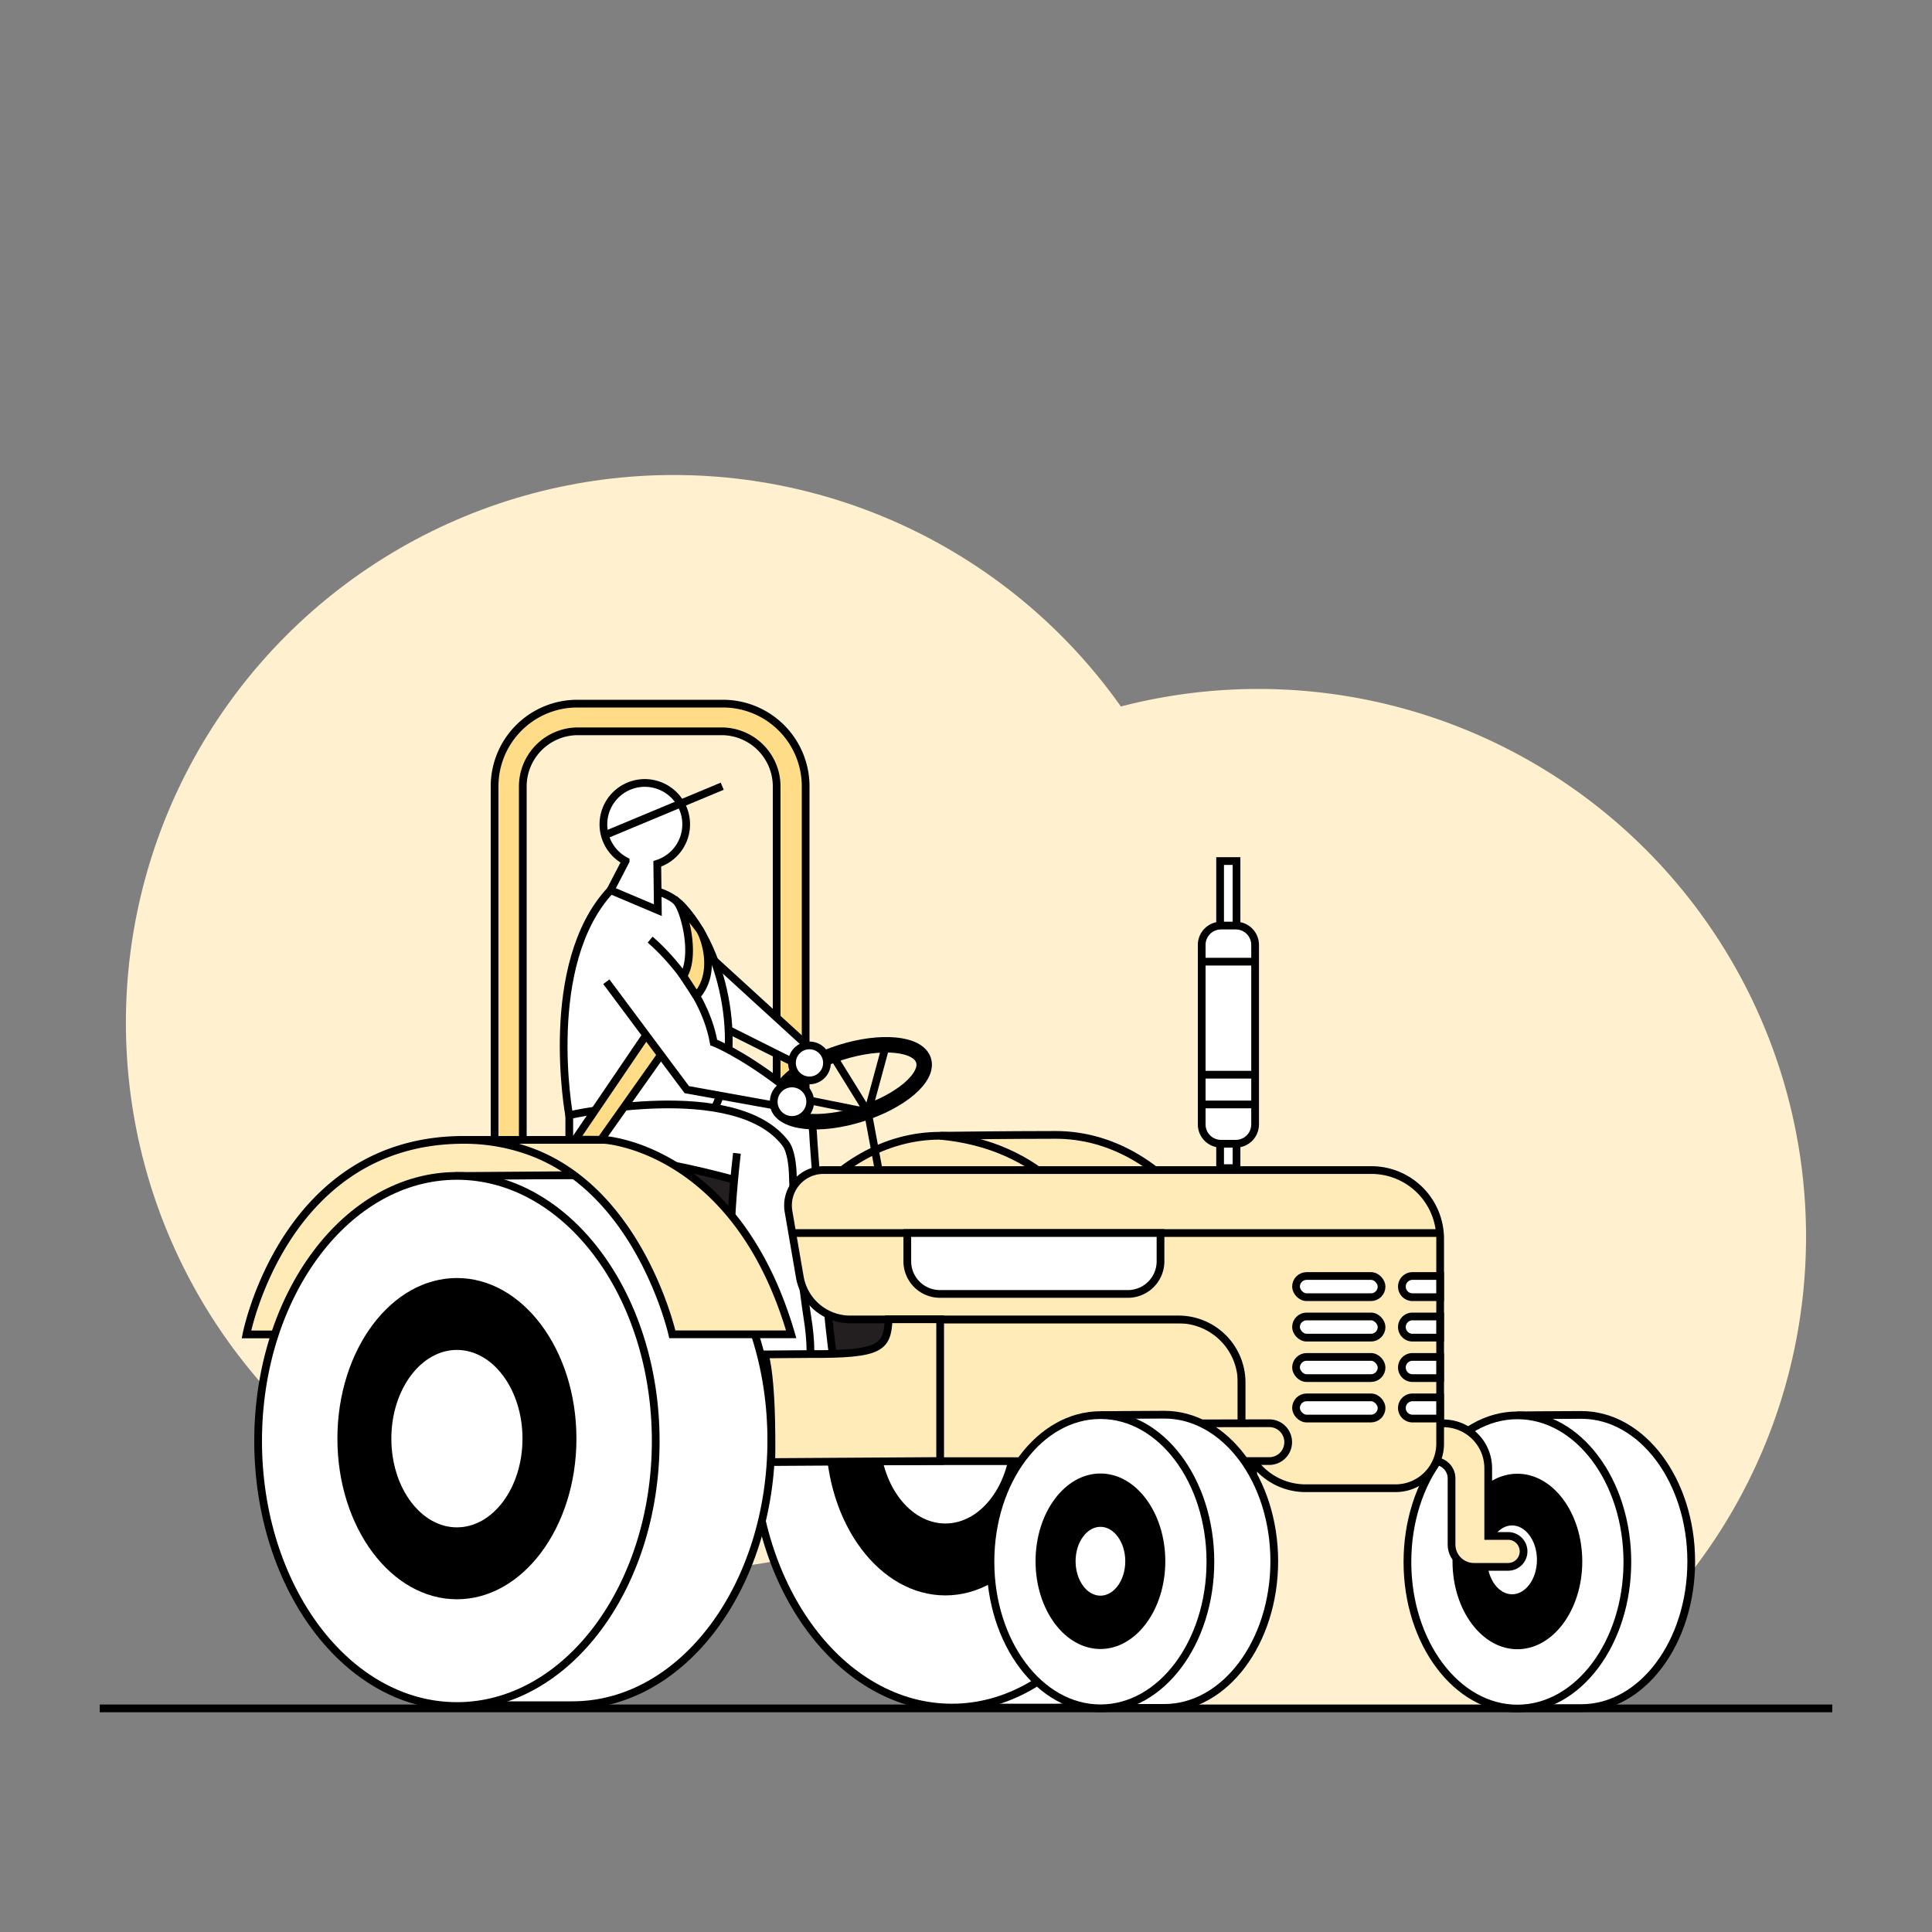 <svg xmlns="http://www.w3.org/2000/svg" viewBox="0 0 500 500"><rect x="0" y="0" width="500" height="500" fill="#808080" stroke="none"/><defs><style>.cls-1{fill:#fff1cf;}.cls-2,.cls-9{fill:none;}.cls-2,.cls-3,.cls-4,.cls-5,.cls-9{stroke:#000;}.cls-2,.cls-3,.cls-4,.cls-5,.cls-6,.cls-9{stroke-miterlimit:10;}.cls-2,.cls-3,.cls-4,.cls-5,.cls-6{stroke-width:2px;}.cls-3{fill:#fd8;}.cls-4,.cls-8{fill:#ffebb8;}.cls-5{fill:#fff;}.cls-6{stroke:#fff;}.cls-7{fill:#231f20;}.cls-9{stroke-width:4px;}</style></defs><g id="Layer_8" data-name="Layer 8"><path class="cls-1" d="M398.45,441.68a141.75,141.75,0,1,0-145.88-.17Z"/><circle class="cls-1" cx="174.34" cy="264.69" r="141.76"/><line class="cls-2" x1="25.81" y1="442.13" x2="474.19" y2="442.13"/><path class="cls-3" d="M128,295v-91.5a21.4,21.4,0,0,1,21.4-21.4H187.1a21.4,21.4,0,0,1,21.4,21.4V310H201V203.54a14.28,14.28,0,0,0-14.28-14.28H149.58a14.28,14.28,0,0,0-14.28,14.28V295Z"/><path class="cls-4" d="M294.77,362.53c0,37.89-102.91,37.89-102.91,0s23-68.6,51.45-68.6S294.77,324.64,294.77,362.53Z"/><path class="cls-4" d="M243.31,293.93s18-.22,29.9-.22c28.42,0,51.45,30.72,51.45,68.6l-29.89.22s.81-63.71-51.46-68.6"/><path class="cls-5" d="M243.31,304.94s18-.22,29.9-.22c28.42,0,51.45,30.71,51.45,68.6s-23,68.6-51.45,68.6H247.44"/><ellipse class="cls-5" cx="246.33" cy="373.32" rx="51.45" ry="68.6"/><ellipse class="cls-6" cx="244.66" cy="371.32" rx="31.93" ry="42.57"/><ellipse class="cls-5" cx="244.66" cy="371.32" rx="17.97" ry="23.96"/><path class="cls-7" d="M163.1,301.71l27.25-.59c1.42.11,3.3,9.39,4.22,10.48L240.18,344c3.83,4.5-18,16.73-23.22,14l-35.74-3.21C176.05,352,157.28,301.26,163.1,301.71Z"/><path class="cls-8" d="M113.89,295.45l25.39-.1c1.43.13,26.28,5.33,26.28,5.33,3.83,5.17-35.71,3.55-35.71,3.55C124.69,301.11,108.07,294.93,113.89,295.45Z"/><path class="cls-4" d="M230,341.47v3a10.09,10.09,0,0,1-10.09,10.09H198.17l-12.49,9.82v13.77h128.9a6.57,6.57,0,0,0,6.56-6.44l.18-3.1V341.47Z"/><path class="cls-5" d="M392.7,366.3s9.93-.12,16.53-.12c15.72,0,28.46,17,28.46,37.93S425,442.05,409.23,442.05H395"/><ellipse class="cls-5" cx="392.7" cy="404.23" rx="28.46" ry="37.94"/><ellipse class="cls-6" cx="392.7" cy="404.11" rx="17.79" ry="23.71"/><ellipse class="cls-5" cx="391.33" cy="403.69" rx="7.43" ry="9.91"/><path class="cls-4" d="M371.55,368.36h2A11.61,11.61,0,0,1,385.15,380V397.5h5.15a4,4,0,0,1,4,4h0a4,4,0,0,1-4,4h-8.85a5.79,5.79,0,0,1-5.79-5.79v-17.1a4.49,4.49,0,0,0-4.49-4.49H352.65v-9.79Z"/><path class="cls-5" d="M198.8,302.17H172.19l10.86-17.91s-1-5,20.55,1.69c2.21.68,6.68,2.67,6.8,7,.11,3.63,3.11,39.37,3.58,44,2,19.73,2.27,17.16,2.27,17.16-1.38,0-13.27,3.43-12.88,2.11"/><ellipse class="cls-9" cx="220.18" cy="280.33" rx="19.75" ry="8.39" transform="translate(-73.94 78.94) rotate(-17.45)"/><polygon class="cls-5" points="180.22 244.36 210.31 271.86 207.5 276.02 182.22 263.37 180.22 244.36"/><path class="cls-5" d="M176.85,234.82c12.14,13.51,15.45,40.24,7.26,53.39l-36.82.41s-7.16-39.14,10.73-58.25C158,230.37,170.17,227.38,176.85,234.82Z"/><path class="cls-5" d="M158,230.37l3.91-7.54a10.71,10.71,0,1,1,8.19.72l.15,12Z"/><path class="cls-5" d="M190.72,298.47c-2.42,21-1.65,31.93-1.58,40.43,0,1.65,1.53,13.71,1.3,15-.3,1.76,6.76,4.06,8.13,4.06,0,0,14.72,9.92,10.36-17.17-.75-4.65-3.46-25.82-3.75-36.75-.06-2.31-.46-6.21-1.85-8.06-12.86-17.17-56-7.37-56-7.37v9.85c18.78,0,42.6,6.85,42.6,6.85"/><circle class="cls-5" cx="209.49" cy="275.08" r="4.53"/><path class="cls-5" d="M118.25,304.32s18-.22,29.9-.22c28.42,0,51.46,30.71,51.46,68.6s-23,68.6-51.46,68.6H122.38"/><path class="cls-4" d="M120,295A49.55,49.55,0,0,1,137.21,298C165.75,308.42,174,345.32,174,345.32h30.76C190.68,297,156.45,295,156.45,295H120c-46.48,0-56.22,50.35-56.22,50.35h7.71l46.73-41,30.48-.22"/><ellipse class="cls-5" cx="118.25" cy="372.92" rx="51.45" ry="68.6"/><polyline class="cls-2" points="205.56 284.01 224.6 287.82 229.06 271.38"/><polyline class="cls-2" points="215.98 273.9 224.6 287.82 227.96 305.83"/><path class="cls-4" d="M220,341.47h85a16.33,16.33,0,0,1,16.33,16.33v10.81a16.54,16.54,0,0,0,16.54,16.54h23.3a11.54,11.54,0,0,0,11.54-11.54v-53a17.8,17.8,0,0,0-17.8-17.8H213.07a9.17,9.17,0,0,0-9,10.73l2.91,16.91A13.24,13.24,0,0,0,220,341.47Z"/><line class="cls-5" x1="204.98" y1="319.11" x2="372.7" y2="319.11"/><path class="cls-5" d="M300.34,319.11v7.31a8.45,8.45,0,0,1-8.45,8.45H243.26a8.45,8.45,0,0,1-8.45-8.45v-7.31Z"/><rect class="cls-5" x="335.41" y="330.23" width="22.14" height="5.48" rx="2.74"/><rect class="cls-5" x="335.41" y="340.7" width="22.14" height="5.48" rx="2.74"/><rect class="cls-5" x="335.41" y="351.17" width="22.14" height="5.48" rx="2.74"/><rect class="cls-5" x="335.41" y="361.64" width="22.14" height="5.48" rx="2.74"/><path class="cls-5" d="M372.7,330.23h-7.15a2.74,2.74,0,0,0,0,5.48h7.15Z"/><path class="cls-5" d="M372.7,340.7h-7.15a2.74,2.74,0,0,0-2.74,2.74h0a2.74,2.74,0,0,0,2.74,2.74h7.15Z"/><path class="cls-5" d="M372.7,351.17h-7.15a2.74,2.74,0,0,0,0,5.48h7.15Z"/><path class="cls-5" d="M372.7,361.64h-7.15a2.74,2.74,0,0,0,0,5.48h7.15Z"/><path class="cls-4" d="M312.47,368.36h-2A11.61,11.61,0,0,0,298.87,380V397.5h-5.14a4,4,0,0,0-4,4h0a4,4,0,0,0,4,4h8.84a5.8,5.8,0,0,0,5.8-5.79v-17.1a4.49,4.49,0,0,1,4.49-4.49h15.63a4.89,4.89,0,0,0,4.89-4.9h0a4.89,4.89,0,0,0-4.89-4.89Z"/><path class="cls-5" d="M284.79,366.24s9.93-.12,16.53-.12c15.72,0,28.46,17,28.46,37.93S317,442,301.32,442H287.07"/><ellipse class="cls-5" cx="284.79" cy="404.17" rx="28.46" ry="37.94"/><ellipse class="cls-6" cx="284.79" cy="404.05" rx="17.79" ry="23.71"/><ellipse class="cls-5" cx="284.79" cy="404.05" rx="7.43" ry="9.91"/><line class="cls-5" x1="186.91" y1="203.47" x2="156.57" y2="216.12"/><polygon class="cls-3" points="167.93 266.84 148.85 294.93 155.52 294.97 172.08 271.56 167.93 266.84"/><path class="cls-5" d="M156.92,254.07,177.74,282l23.6,4.26,1-5.59c-10.85-8.3-17.63-10.87-17.63-10.87-2.71-15.3-16.46-26.62-16.46-26.62"/><circle class="cls-5" cx="204.96" cy="285.12" r="4.72"/><path class="cls-3" d="M180.22,257.78l-3.38-5.2c3.35-5.22.35-17.44-2-19.59a98.24,98.24,0,0,1,6.3,7.72c1.45,2.35,4.34,11.27-.92,17.07"/><rect class="cls-5" x="315.76" y="222.84" width="4.25" height="79.47"/><path class="cls-5" d="M319.8,296H316a5,5,0,0,1-5-5V244.54a5,5,0,0,1,5-5h3.82a5,5,0,0,1,5,5V291A5,5,0,0,1,319.8,296Z"/><line class="cls-5" x1="324.78" y1="248.88" x2="310.99" y2="248.88"/><line class="cls-5" x1="324.78" y1="285.83" x2="310.99" y2="285.83"/><line class="cls-5" x1="324.78" y1="278.13" x2="310.99" y2="278.13"/><ellipse class="cls-6" cx="118.25" cy="372.32" rx="31.93" ry="42.57"/><ellipse class="cls-5" cx="118.25" cy="372.32" rx="17.97" ry="23.96"/><path class="cls-4" d="M197.93,350.52l11.56-.09c18.47.1,20.11-1.59,20.5-9h13.32v36.68l-43.7.27S200.1,358.66,197.93,350.52Z"/></g></svg>